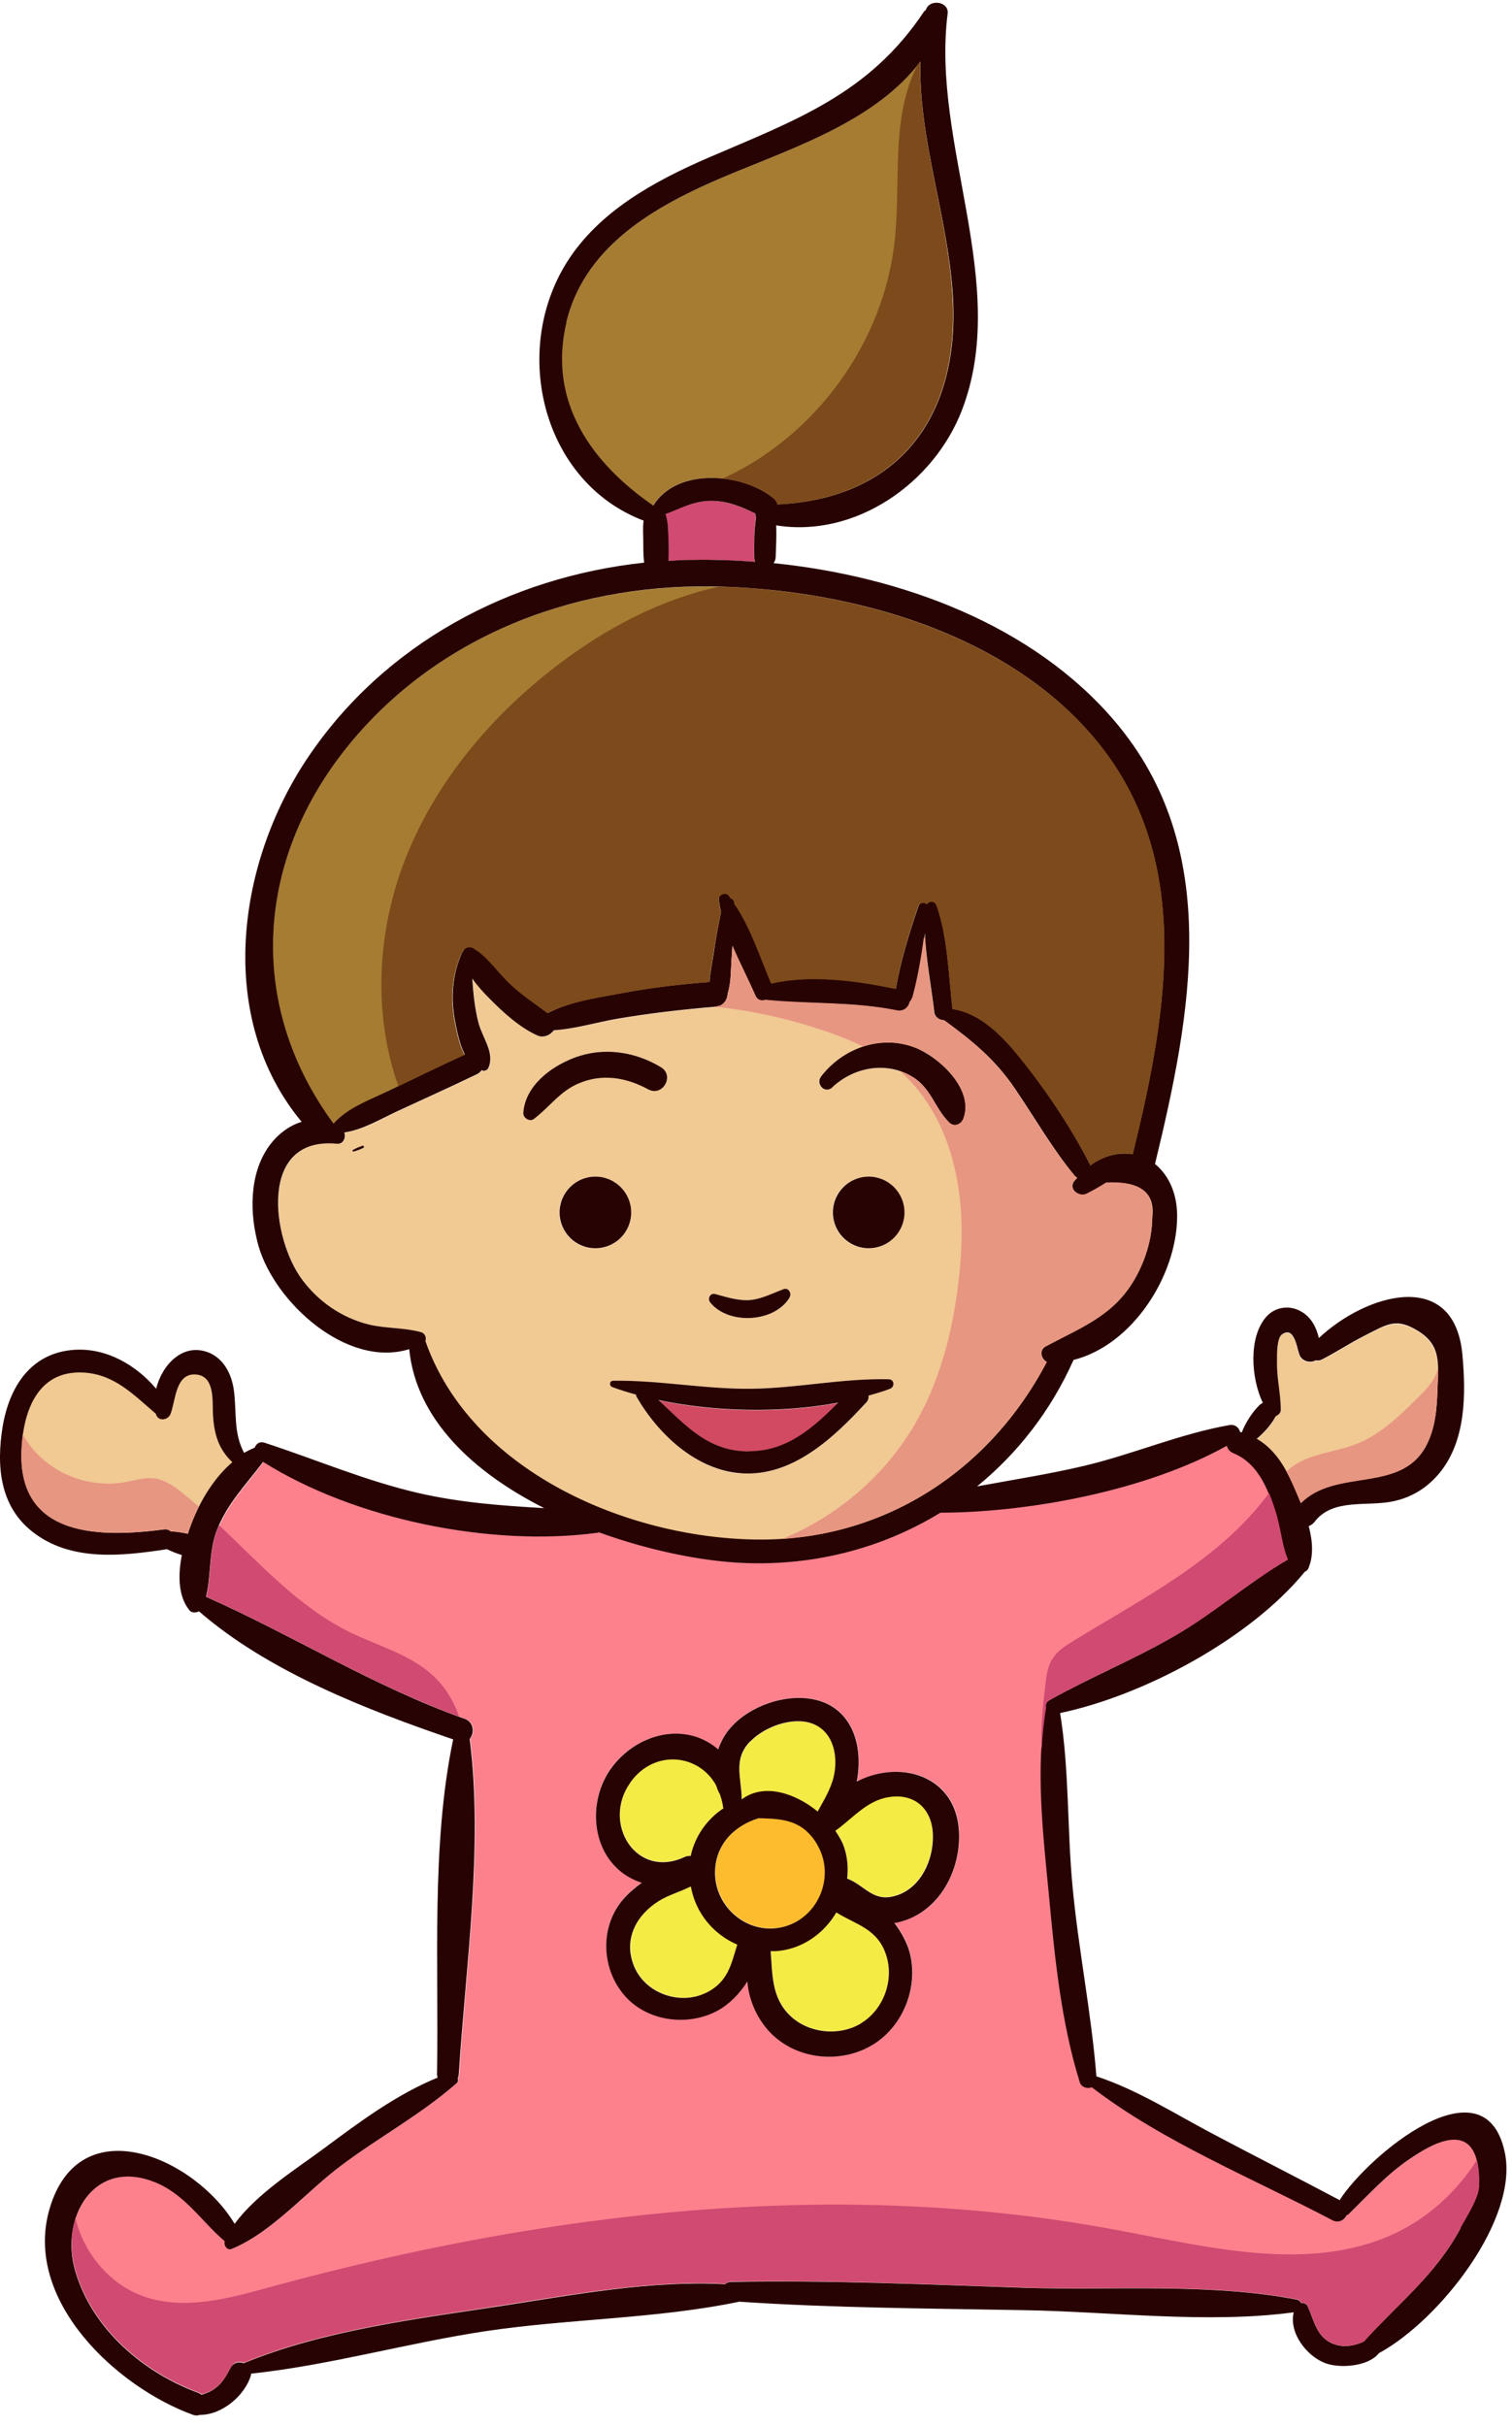 <?xml version="1.0" encoding="UTF-8"?> <svg xmlns="http://www.w3.org/2000/svg" width="111" height="178" viewBox="0 0 111 178" fill="none"> <path d="M54.449 132.027C54.449 132.027 54.473 132.015 54.497 132.015C56.105 130.827 58.385 131.571 60.041 132.927C60.497 132.087 61.025 131.283 61.229 130.311C61.553 128.835 61.193 127.035 59.633 126.471C58.193 125.943 56.129 126.723 55.085 127.791C53.813 129.099 54.437 130.431 54.461 131.979C54.461 132.003 54.449 132.015 54.449 132.039V132.027Z" fill="#F4EB45"></path> <path d="M17.057 107.282C16.037 108.17 15.197 109.37 14.597 110.546C14.489 110.75 14.393 110.954 14.309 111.158C14.141 111.566 13.949 112.034 13.781 112.526C13.373 112.442 12.941 112.37 12.533 112.358C12.413 112.25 12.257 112.19 12.053 112.202C7.457 112.814 1.409 112.85 1.565 106.562C1.577 106.13 1.613 105.686 1.673 105.242C1.997 102.818 3.173 100.526 6.113 100.682C8.405 100.814 9.821 102.338 11.441 103.706C11.597 104.306 12.329 104.222 12.521 103.718C12.917 102.746 12.881 100.682 14.417 100.826C15.737 100.958 15.593 102.65 15.629 103.646C15.677 105.146 16.025 106.298 17.069 107.27L17.057 107.282Z" fill="#F1C993"></path> <path d="M81.221 86.798C80.765 87.11 80.285 87.374 79.781 87.614C79.253 87.89 78.413 87.254 78.857 86.678C78.929 86.594 79.013 86.51 79.085 86.426C79.013 86.39 78.953 86.342 78.881 86.258C77.237 84.278 75.941 82.01 74.489 79.874C73.025 77.702 71.381 76.394 69.329 74.882C68.993 74.87 68.633 74.654 68.573 74.234C68.381 72.494 68.009 70.67 67.925 68.858C67.913 68.726 67.889 68.606 67.889 68.462C67.877 68.594 67.853 68.714 67.841 68.858C67.637 70.346 67.385 71.81 66.989 73.25C66.977 73.25 66.977 73.238 66.977 73.238C66.941 73.358 66.869 73.466 66.809 73.526C66.725 73.922 66.365 74.258 65.873 74.162C62.657 73.514 59.501 73.706 56.273 73.394C56.237 73.394 56.237 73.382 56.225 73.382C55.937 73.49 55.625 73.418 55.469 73.058C54.977 71.894 54.329 70.67 53.801 69.422C53.789 69.746 53.765 70.07 53.729 70.382C53.657 71.222 53.693 72.146 53.441 72.926C53.429 73.262 53.273 73.61 52.949 73.778C52.865 73.826 52.793 73.85 52.709 73.85C52.661 73.862 52.625 73.886 52.577 73.886C52.541 73.886 52.505 73.886 52.469 73.898C50.045 74.09 47.633 74.354 45.257 74.786C43.757 75.038 42.221 75.506 40.685 75.602C40.433 75.962 39.917 76.202 39.473 75.998C38.177 75.398 36.977 74.33 35.993 73.322C35.561 72.878 35.093 72.386 34.709 71.822C34.757 72.914 34.877 74.006 35.153 75.062C35.441 76.178 36.377 77.27 35.873 78.374C35.825 78.494 35.657 78.602 35.537 78.578C35.489 78.566 35.429 78.542 35.381 78.53C35.309 78.65 35.225 78.758 35.069 78.818C33.137 79.742 31.193 80.63 29.249 81.518C27.989 82.118 26.705 82.898 25.301 83.102C25.433 83.474 25.229 83.978 24.749 83.918C18.977 83.39 19.949 90.83 22.169 93.854C23.369 95.498 25.085 96.686 27.089 97.19C28.373 97.502 29.669 97.394 30.929 97.754C31.217 97.838 31.337 98.186 31.241 98.438C34.577 107.954 45.965 112.85 55.517 112.994C56.189 113.006 56.837 112.994 57.461 112.946C65.897 112.382 72.941 107.426 76.865 99.962C76.421 99.758 76.289 99.086 76.781 98.834C79.349 97.454 81.713 96.614 83.285 93.95C84.065 92.582 84.581 90.962 84.605 89.378C84.845 87.554 83.717 86.702 81.245 86.834L81.221 86.798ZM26.681 84.218C26.429 84.338 26.201 84.446 25.949 84.494C25.877 84.506 25.841 84.422 25.901 84.386C26.141 84.254 26.357 84.158 26.621 84.062C26.705 84.026 26.777 84.182 26.693 84.218H26.681ZM52.505 94.946C53.381 95.174 54.233 95.474 55.133 95.378C55.973 95.294 56.753 94.886 57.545 94.598C57.869 94.478 58.145 94.91 57.989 95.174C56.909 97.058 53.477 97.238 52.145 95.57C51.917 95.294 52.109 94.85 52.505 94.958V94.946ZM38.429 81.662C38.549 79.682 40.409 78.278 42.137 77.618C44.273 76.802 46.613 77.126 48.521 78.302C49.565 78.938 48.641 80.51 47.561 79.922C45.953 79.034 44.213 78.758 42.485 79.478C41.117 80.054 40.337 81.242 39.185 82.106C38.873 82.334 38.381 82.022 38.417 81.662H38.429ZM41.057 88.958C41.057 87.506 42.233 86.33 43.709 86.33C45.185 86.33 46.337 87.506 46.337 88.958C46.337 90.41 45.161 91.61 43.709 91.61C42.257 91.61 41.057 90.434 41.057 88.958ZM54.413 108.122C51.101 107.882 48.293 105.218 46.709 102.482C46.673 102.434 46.697 102.374 46.697 102.326C46.097 102.158 45.485 101.99 44.957 101.774C44.705 101.69 44.729 101.318 45.005 101.318C48.389 101.27 51.737 101.93 55.133 101.894C58.517 101.858 61.877 101.126 65.249 101.198C65.681 101.21 65.705 101.762 65.357 101.894C64.865 102.086 64.313 102.23 63.773 102.386C63.785 102.578 63.737 102.758 63.581 102.938C61.241 105.482 58.181 108.374 54.425 108.11L54.413 108.122ZM63.773 91.61C62.309 91.61 61.121 90.434 61.121 88.958C61.121 87.482 62.297 86.33 63.773 86.33C65.249 86.33 66.401 87.506 66.401 88.958C66.401 90.41 65.225 91.61 63.773 91.61ZM70.721 82.094C70.553 82.526 70.037 82.73 69.677 82.37C68.585 81.29 68.357 79.802 66.893 78.974C66.617 78.818 66.341 78.698 66.077 78.614C64.349 78.014 62.441 78.53 61.085 79.79C60.521 80.306 59.837 79.55 60.281 78.974C61.061 77.954 62.165 77.198 63.353 76.802C64.553 76.406 65.849 76.394 67.097 76.85C68.921 77.522 71.537 79.946 70.721 82.094Z" fill="#F1C993"></path> <path d="M48.341 102.734C50.321 104.57 51.977 106.514 54.989 106.502C57.773 106.502 59.717 104.786 61.529 102.938C57.353 103.718 52.457 103.622 48.341 102.746V102.734Z" fill="#D14A61"></path> <path d="M83.141 84.686C82.145 84.518 81.041 84.758 80.033 85.526C80.021 85.478 80.021 85.442 79.997 85.394C78.581 82.658 76.733 79.91 74.789 77.522C73.565 75.986 71.933 74.33 69.917 74.042C69.629 71.57 69.581 68.786 68.753 66.458C68.621 66.086 68.201 66.098 68.021 66.35C67.865 66.182 67.505 66.23 67.409 66.482C66.725 68.462 66.113 70.478 65.753 72.566C62.813 71.954 59.549 71.51 56.609 72.17C55.805 70.286 55.085 68.018 53.897 66.314V66.266C53.897 66.074 53.765 65.954 53.609 65.906C53.573 65.834 53.537 65.774 53.489 65.714C53.261 65.438 52.721 65.642 52.757 66.026C52.793 66.314 52.865 66.626 52.925 66.926C52.721 67.946 52.517 68.978 52.361 69.998C52.277 70.646 52.109 71.366 52.073 72.062C49.937 72.218 47.801 72.47 45.701 72.866C43.889 73.202 41.861 73.478 40.181 74.33C39.221 73.61 38.249 72.986 37.385 72.146C36.509 71.33 35.741 70.118 34.685 69.554C34.433 69.422 34.049 69.554 33.965 69.842C33.953 69.878 33.917 69.878 33.893 69.914C33.161 71.534 33.041 73.262 33.377 74.99C33.509 75.674 33.701 76.634 34.097 77.402C32.477 78.134 30.857 78.926 29.249 79.694C28.961 79.826 28.685 79.97 28.397 80.102C27.017 80.786 25.493 81.314 24.473 82.478H24.461C17.993 73.682 18.773 62.918 25.709 54.53C32.393 46.466 42.461 42.782 52.745 43.046H53.105C62.633 43.382 73.589 46.43 80.081 53.846C87.797 62.69 85.721 74.258 83.153 84.698L83.141 84.686Z" fill="#A57C32"></path> <path d="M57.065 37.011C57.029 36.879 56.981 36.735 56.837 36.615C55.913 35.811 54.497 35.271 53.057 35.115C52.541 35.067 52.049 35.043 51.557 35.103C50.069 35.235 48.689 35.859 47.933 37.107C43.421 33.999 40.157 29.511 41.561 23.667C43.001 17.727 48.701 14.799 53.897 12.663C58.493 10.767 64.133 8.823 67.337 4.791C67.349 4.779 67.373 4.755 67.385 4.743C67.457 4.659 67.505 4.587 67.553 4.515C67.433 10.251 69.521 15.687 69.905 21.531C70.541 30.651 65.873 36.591 57.041 37.023L57.065 37.011Z" fill="#A57C32"></path> <path d="M105.569 100.382C105.581 100.838 105.557 101.354 105.533 101.906C105.485 103.37 105.377 104.858 104.645 106.178C102.737 109.574 98.069 107.714 95.501 110.294C95.297 109.814 95.105 109.358 94.925 108.95C94.769 108.614 94.613 108.278 94.445 107.978C93.893 106.982 93.221 106.13 92.261 105.59C92.813 105.134 93.305 104.594 93.641 103.982C93.641 103.97 93.641 103.934 93.653 103.91C93.845 103.838 94.013 103.67 94.013 103.466C94.013 102.266 93.701 101.09 93.737 99.902C93.749 99.506 93.701 98.234 94.073 97.958C94.997 97.286 95.189 98.894 95.357 99.398C95.549 99.926 96.173 100.082 96.569 99.842C96.701 99.878 96.881 99.878 97.025 99.794C98.045 99.266 99.029 98.63 100.049 98.102C101.825 97.202 102.461 96.686 104.117 97.706C105.281 98.438 105.521 99.314 105.557 100.406L105.569 100.382Z" fill="#F1C993"></path> <path d="M55.445 37.683C54.161 37.047 52.889 36.579 51.413 36.819C50.501 36.975 49.697 37.395 48.845 37.719C49.049 38.319 49.037 38.943 49.061 39.591C49.085 40.107 49.085 40.635 49.061 41.151C49.673 41.115 50.273 41.091 50.885 41.079C52.373 41.055 53.885 41.115 55.421 41.223C55.385 41.127 55.361 41.031 55.361 40.911C55.361 39.987 55.337 38.943 55.493 37.983C55.457 37.887 55.433 37.779 55.445 37.683Z" fill="#D04A71"></path> <path d="M65.249 131.835C63.629 132.087 62.585 133.419 61.325 134.307C61.613 134.715 61.853 135.147 61.985 135.567C62.225 136.311 62.273 137.067 62.189 137.811C63.521 138.327 64.133 139.635 65.861 139.035C67.601 138.435 68.465 136.491 68.477 134.763C68.489 132.771 67.205 131.523 65.237 131.835H65.249Z" fill="#F4EB45"></path> <path d="M61.409 140.307C60.533 141.795 59.045 142.911 57.221 143.127C57.005 143.151 56.801 143.151 56.585 143.151C56.729 144.879 56.645 146.547 58.013 147.879C59.369 149.187 61.637 149.415 63.233 148.443C64.877 147.447 65.669 145.275 65.069 143.451C64.421 141.495 62.861 141.231 61.409 140.319V140.307Z" fill="#F4EB45"></path> <path d="M108.437 158.523C107.741 155.583 104.717 157.587 103.517 158.391C101.825 159.531 100.481 161.019 99.029 162.435C98.993 162.471 98.945 162.471 98.897 162.483C98.729 162.855 98.297 163.119 97.841 162.879C92.081 159.843 85.361 157.107 80.177 153.123C79.853 153.243 79.409 153.123 79.289 152.727C77.921 148.383 77.465 143.607 77.033 139.083C76.709 135.603 76.277 131.943 76.469 128.391C76.517 127.371 76.625 126.339 76.793 125.331H76.805C76.757 125.103 76.793 124.875 77.045 124.731C80.057 123.039 83.249 121.743 86.237 120.015C89.153 118.347 91.685 116.091 94.553 114.411C94.145 113.451 94.061 112.359 93.773 111.339C93.605 110.739 93.401 110.127 93.161 109.551C92.645 108.303 91.901 107.163 90.593 106.611C90.317 106.491 90.161 106.287 90.101 106.059C84.209 109.335 75.665 110.943 69.077 110.967C64.721 113.631 59.525 114.963 54.101 114.639C51.233 114.447 47.573 113.703 44.009 112.419C43.961 112.419 43.925 112.455 43.877 112.455C36.077 113.499 26.081 111.483 19.349 107.247C18.221 108.807 16.901 110.115 16.121 111.915C16.049 112.035 16.001 112.167 15.953 112.287C15.353 113.847 15.545 115.599 15.173 117.159C21.473 119.955 27.185 123.567 33.737 125.955C33.869 126.003 34.013 126.063 34.145 126.111C34.841 126.351 34.877 127.167 34.517 127.575C35.525 135.483 34.205 144.327 33.713 152.223C33.701 152.331 33.665 152.415 33.641 152.475C33.653 152.607 33.641 152.751 33.533 152.847C30.953 155.103 27.893 156.771 25.145 158.811C22.529 160.755 20.057 163.743 17.045 164.991C16.685 165.147 16.445 164.739 16.517 164.427C14.777 162.939 13.601 160.971 11.381 160.083C8.393 158.907 6.305 160.455 5.561 162.759C5.201 163.959 5.189 165.303 5.561 166.599C6.809 170.883 10.577 174.075 14.645 175.563C14.717 175.575 14.765 175.635 14.837 175.671C15.173 175.563 15.521 175.431 15.809 175.215C16.373 174.807 16.649 174.279 16.973 173.679C17.177 173.283 17.585 173.223 17.933 173.355C23.777 170.943 30.629 170.115 36.845 169.155C42.089 168.351 47.885 167.271 53.261 167.571C53.381 167.463 53.513 167.403 53.705 167.403C60.881 167.271 68.081 167.607 75.257 167.847C81.761 168.051 88.889 167.475 95.273 168.723C95.405 168.759 95.501 168.855 95.549 168.975C95.753 168.963 95.957 169.011 96.029 169.203C96.521 170.331 96.701 171.591 98.045 172.023C98.681 172.215 99.365 172.131 99.953 171.891C100.025 171.855 100.085 171.819 100.157 171.807C102.653 169.023 105.413 166.923 107.249 163.467C107.681 162.663 108.581 161.319 108.617 160.395C108.653 159.627 108.581 159.015 108.461 158.535L108.437 158.523ZM44.681 129.999C46.061 127.851 48.809 126.603 51.293 127.503C51.845 127.695 52.301 127.995 52.709 128.355C52.877 127.875 53.105 127.431 53.381 127.071C54.641 125.367 57.173 124.371 59.261 124.599C62.489 124.959 63.449 127.935 62.921 130.719C66.281 128.955 70.817 130.395 70.397 135.315C70.193 137.943 68.573 140.487 65.873 141.051C65.825 141.063 65.741 141.063 65.669 141.063C66.221 141.783 66.629 142.563 66.797 143.247C67.445 145.743 66.341 148.599 64.145 149.979C61.841 151.419 58.625 151.155 56.669 149.223C55.673 148.251 54.977 146.799 54.881 145.359C54.317 146.283 53.513 147.063 52.673 147.507C50.573 148.647 47.705 148.311 46.025 146.571C44.261 144.723 43.997 141.759 45.497 139.671C45.869 139.143 46.457 138.591 47.117 138.135C46.421 137.907 45.773 137.523 45.233 137.007C43.385 135.183 43.337 132.087 44.681 129.987V129.999Z" fill="#FC818D"></path> <path d="M60.149 135.579C59.993 135.255 59.813 135.003 59.633 134.763C59.633 134.763 59.609 134.739 59.597 134.727C58.565 133.467 57.209 133.431 55.721 133.395C53.897 133.947 52.457 135.387 52.517 137.499C52.577 139.935 54.845 141.879 57.281 141.423C59.921 140.931 61.337 137.943 60.149 135.579Z" fill="#FCBC2D"></path> <path d="M50.297 136.226C50.441 136.154 50.585 136.154 50.717 136.166C51.041 134.69 51.929 133.454 53.129 132.662C53.129 132.626 53.093 132.614 53.093 132.578C53.057 132.242 52.961 131.942 52.865 131.642C52.745 131.438 52.649 131.222 52.589 130.994C51.341 128.678 48.053 128.294 46.289 130.766C44.153 133.754 46.721 137.918 50.297 136.214V136.226Z" fill="#F4EB45"></path> <path d="M50.741 138.399C49.997 138.795 49.133 139.011 48.413 139.455C46.769 140.475 45.797 142.215 46.529 144.147C47.309 146.235 49.925 147.159 51.893 146.187C53.513 145.383 53.717 144.075 54.161 142.659C52.409 141.903 51.101 140.343 50.753 138.387L50.741 138.399Z" fill="#F4EB45"></path> <path d="M98.369 161.439C95.249 159.783 92.093 158.187 88.973 156.531C86.201 155.067 83.477 153.327 80.489 152.343C80.117 147.639 79.157 142.983 78.725 138.279C78.341 134.103 78.497 129.831 77.825 125.691C84.017 124.383 91.721 120.243 95.729 115.395C95.741 115.383 95.741 115.359 95.753 115.347C95.873 115.287 95.981 115.215 96.041 115.095C96.449 114.171 96.365 113.067 96.077 111.975C96.221 111.915 96.365 111.831 96.485 111.687C97.829 109.887 100.361 110.571 102.293 110.151C103.673 109.851 104.789 109.155 105.689 108.063C107.633 105.687 107.621 102.255 107.357 99.375C106.757 92.991 100.265 94.935 96.821 98.175C96.641 97.395 96.269 96.663 95.549 96.243C94.661 95.715 93.557 95.883 92.897 96.687C91.673 98.175 91.829 101.079 92.705 102.927C92.633 102.963 92.573 102.999 92.501 103.059C91.913 103.623 91.469 104.343 91.157 105.099C91.121 105.099 91.085 105.075 91.037 105.063C90.965 104.751 90.665 104.487 90.269 104.559C86.681 105.183 83.225 106.683 79.661 107.535C77.045 108.159 74.381 108.567 71.729 109.059C74.705 106.635 77.153 103.503 78.809 99.783C83.165 98.679 86.369 93.591 86.417 89.319C86.441 87.555 85.781 86.211 84.797 85.407C84.797 85.407 84.797 85.395 84.797 85.383C87.449 74.439 89.813 62.283 81.833 52.911C75.797 45.819 66.125 42.267 56.789 41.319C56.873 41.199 56.933 41.067 56.945 40.887C56.969 40.143 57.017 39.339 56.981 38.547C62.789 39.483 68.561 35.463 70.625 30.075C74.177 20.811 68.357 10.539 69.569 0.999C69.677 0.099 68.225 -0.105 67.973 0.723C67.913 0.771 67.853 0.819 67.805 0.891C63.785 6.903 58.421 8.811 51.977 11.583C48.041 13.287 43.961 15.507 41.609 19.251C37.493 25.815 39.845 35.391 47.249 38.199C47.177 38.703 47.225 39.231 47.225 39.723C47.225 40.239 47.225 40.767 47.285 41.283C37.433 42.339 28.229 47.211 22.589 55.599C17.333 63.423 15.857 74.751 22.145 82.311C21.221 82.587 20.369 83.235 19.745 84.099C18.269 86.163 18.317 89.115 18.989 91.455C20.177 95.547 25.457 100.407 30.041 98.991C30.557 104.187 34.817 108.063 39.953 110.655C36.869 110.475 33.821 110.259 30.737 109.551C26.825 108.651 23.213 107.091 19.421 105.855C19.061 105.735 18.797 105.939 18.701 106.215C18.437 106.323 18.173 106.455 17.921 106.599C17.117 105.099 17.393 103.647 17.165 101.979C17.009 100.851 16.445 99.699 15.329 99.243C13.445 98.487 11.897 100.119 11.465 101.895C9.977 100.131 7.781 98.883 5.453 99.039C2.261 99.255 0.689 101.751 0.197 104.655C-0.271 107.511 -0.043 110.499 2.393 112.395C5.213 114.603 8.957 114.171 12.257 113.667C12.605 113.835 12.965 113.979 13.349 114.099C13.061 115.575 13.073 117.111 13.901 118.143C14.057 118.347 14.381 118.347 14.609 118.227C19.721 122.667 26.921 125.451 33.269 127.623C31.637 135.387 32.225 144.303 32.081 152.175C32.081 152.271 32.105 152.355 32.129 152.439C29.117 153.663 26.381 155.703 23.813 157.611C21.677 159.195 18.869 160.935 17.225 163.167C14.297 158.295 5.801 154.563 3.629 162.099C1.697 168.795 8.585 175.167 14.177 177.183C14.369 177.255 14.537 177.231 14.681 177.183C16.301 177.195 17.993 175.755 18.425 174.267C18.425 174.231 18.425 174.195 18.425 174.159C24.197 173.547 29.909 171.903 35.669 171.039C41.765 170.127 48.245 170.139 54.269 168.879C61.229 169.347 68.261 169.371 75.233 169.503C81.641 169.611 88.625 170.511 94.973 169.659C94.613 171.171 95.921 172.875 97.301 173.391C98.309 173.775 100.433 173.667 101.225 172.659C105.665 170.259 111.533 162.819 110.465 157.899C108.977 150.987 100.433 158.187 98.369 161.391V161.439ZM93.641 103.959C93.641 103.959 93.641 103.923 93.665 103.899C93.857 103.827 94.025 103.659 94.025 103.443C94.025 102.243 93.713 101.079 93.749 99.879C93.749 99.495 93.713 98.211 94.097 97.923C95.009 97.251 95.201 98.859 95.381 99.363C95.561 99.891 96.185 100.035 96.593 99.807C96.737 99.843 96.893 99.831 97.049 99.747C98.081 99.219 99.041 98.583 100.073 98.055C101.849 97.155 102.473 96.639 104.129 97.671C105.797 98.715 105.593 100.023 105.533 101.895C105.485 103.359 105.377 104.847 104.645 106.167C102.737 109.563 98.081 107.691 95.501 110.283C95.309 109.803 95.105 109.347 94.925 108.939C94.313 107.547 93.521 106.287 92.261 105.567C92.801 105.111 93.293 104.571 93.629 103.959H93.641ZM41.573 23.655C43.001 17.715 48.725 14.787 53.897 12.663C58.613 10.719 64.385 8.739 67.565 4.515C67.445 10.251 69.533 15.675 69.941 21.519C70.565 30.639 65.909 36.591 57.077 37.011C57.041 36.879 56.981 36.735 56.849 36.615C54.629 34.707 49.709 34.239 47.957 37.095C43.445 33.987 40.193 29.499 41.585 23.655H41.573ZM55.433 41.223C53.897 41.103 52.385 41.055 50.897 41.079C50.285 41.079 49.673 41.115 49.073 41.151C49.097 40.635 49.097 40.107 49.073 39.591C49.049 38.943 49.061 38.319 48.857 37.719C49.709 37.407 50.513 36.975 51.425 36.819C52.901 36.567 54.173 37.047 55.457 37.683C55.457 37.791 55.469 37.887 55.505 37.983C55.349 38.943 55.361 39.975 55.373 40.911C55.373 41.031 55.397 41.127 55.433 41.223ZM25.721 54.519C32.477 46.371 42.713 42.687 53.105 43.047C62.645 43.371 73.589 46.419 80.069 53.847C87.785 62.691 85.709 74.247 83.153 84.687C82.145 84.519 81.041 84.771 80.033 85.515C80.021 85.479 80.021 85.431 79.997 85.395C78.593 82.659 76.745 79.899 74.801 77.511C73.565 75.987 71.945 74.319 69.929 74.031C69.641 71.559 69.581 68.775 68.765 66.435C68.633 66.063 68.225 66.075 68.045 66.339C67.889 66.171 67.529 66.207 67.433 66.471C66.749 68.451 66.125 70.479 65.765 72.543C62.837 71.931 59.573 71.487 56.633 72.147C55.841 70.263 55.109 67.995 53.909 66.291C53.909 66.279 53.909 66.255 53.909 66.243C53.909 66.051 53.777 65.943 53.633 65.883C53.585 65.823 53.549 65.751 53.501 65.691C53.273 65.427 52.733 65.631 52.769 65.991C52.805 66.303 52.865 66.603 52.937 66.915C52.733 67.935 52.529 68.955 52.385 69.987C52.289 70.635 52.133 71.355 52.085 72.051C49.949 72.207 47.825 72.459 45.713 72.855C43.901 73.191 41.873 73.467 40.205 74.331C39.257 73.611 38.261 72.963 37.397 72.135C36.533 71.307 35.765 70.107 34.709 69.543C34.445 69.399 34.061 69.543 33.989 69.831C33.965 69.855 33.929 69.867 33.917 69.903C33.197 71.511 33.077 73.239 33.413 74.967C33.545 75.663 33.737 76.611 34.121 77.367C32.213 78.255 30.329 79.167 28.433 80.079C27.029 80.751 25.529 81.279 24.485 82.443C18.005 73.647 18.785 62.895 25.733 54.507L25.721 54.519ZM31.229 98.415C31.325 98.163 31.205 97.815 30.905 97.743C29.645 97.395 28.337 97.491 27.065 97.179C25.085 96.687 23.357 95.487 22.157 93.855C19.937 90.831 18.953 83.379 24.725 83.919C25.205 83.967 25.409 83.475 25.277 83.091C26.669 82.887 27.953 82.095 29.225 81.507C31.169 80.607 33.113 79.731 35.033 78.807C35.189 78.735 35.285 78.627 35.357 78.519C35.405 78.519 35.441 78.555 35.501 78.567C35.633 78.579 35.801 78.483 35.849 78.363C36.353 77.259 35.417 76.155 35.129 75.051C34.853 73.983 34.745 72.891 34.673 71.799C35.057 72.351 35.525 72.855 35.969 73.299C36.965 74.307 38.153 75.387 39.449 75.975C39.893 76.179 40.409 75.951 40.661 75.591C42.197 75.495 43.733 75.027 45.233 74.763C47.657 74.343 50.093 74.067 52.541 73.863C52.601 73.863 52.637 73.839 52.685 73.827C52.769 73.827 52.841 73.803 52.913 73.767C53.237 73.599 53.405 73.251 53.417 72.915C53.681 72.123 53.645 71.199 53.705 70.371C53.729 70.047 53.741 69.723 53.765 69.399C54.305 70.659 54.953 71.895 55.457 73.047C55.613 73.407 55.913 73.467 56.201 73.371C56.225 73.371 56.237 73.395 56.249 73.395C59.489 73.695 62.633 73.503 65.861 74.151C66.353 74.247 66.701 73.911 66.797 73.527C66.869 73.455 66.929 73.347 66.965 73.227C66.965 73.227 66.977 73.239 66.989 73.251C67.433 71.691 67.697 70.083 67.901 68.463C67.973 70.383 68.369 72.363 68.585 74.223C68.633 74.655 68.993 74.871 69.329 74.871C71.381 76.383 73.025 77.691 74.501 79.863C75.953 81.987 77.237 84.255 78.881 86.247C78.941 86.331 79.013 86.379 79.085 86.415C79.013 86.499 78.929 86.583 78.857 86.667C78.413 87.255 79.241 87.879 79.793 87.603C80.285 87.375 80.765 87.099 81.221 86.787C83.705 86.655 84.821 87.507 84.593 89.331C84.581 90.915 84.065 92.547 83.273 93.903C81.713 96.579 79.325 97.407 76.769 98.787C76.277 99.051 76.421 99.711 76.853 99.927C72.641 107.955 64.805 113.091 55.505 112.959C45.953 112.827 34.565 107.907 31.229 98.391V98.415ZM14.309 111.171C14.129 111.567 13.949 112.047 13.793 112.539C13.373 112.443 12.953 112.383 12.533 112.359C12.413 112.251 12.257 112.191 12.065 112.215C7.457 112.815 1.421 112.863 1.577 106.575C1.649 103.731 2.657 100.515 6.125 100.707C8.405 100.827 9.821 102.351 11.441 103.731C11.441 103.731 11.441 103.731 11.441 103.743C11.597 104.319 12.329 104.223 12.521 103.743C12.905 102.759 12.869 100.707 14.417 100.851C15.737 100.983 15.593 102.675 15.629 103.659C15.689 105.171 16.025 106.311 17.057 107.283C15.845 108.315 14.909 109.791 14.309 111.171ZM107.237 163.467C105.401 166.923 102.641 169.011 100.133 171.795C100.061 171.831 100.001 171.855 99.929 171.891C99.329 172.131 98.645 172.227 98.021 172.023C96.677 171.591 96.497 170.331 96.005 169.215C95.921 169.023 95.717 168.963 95.525 168.987C95.465 168.867 95.381 168.771 95.237 168.735C88.853 167.487 81.725 168.063 75.221 167.859C68.057 167.619 60.845 167.283 53.681 167.427C53.489 167.427 53.345 167.499 53.225 167.595C47.837 167.295 42.053 168.387 36.809 169.191C30.593 170.139 23.741 170.979 17.897 173.391C17.561 173.259 17.153 173.331 16.937 173.715C16.625 174.303 16.337 174.843 15.785 175.239C15.485 175.467 15.149 175.599 14.801 175.707C14.741 175.671 14.681 175.623 14.609 175.587C10.553 174.111 6.773 170.907 5.525 166.635C4.385 162.759 6.857 158.319 11.357 160.107C13.565 160.983 14.765 162.963 16.493 164.439C16.421 164.751 16.661 165.147 17.021 165.003C20.033 163.755 22.505 160.767 25.133 158.823C27.869 156.783 30.941 155.115 33.509 152.859C33.629 152.763 33.641 152.619 33.605 152.487C33.641 152.403 33.665 152.331 33.677 152.223C34.181 144.327 35.489 135.483 34.481 127.587C34.841 127.167 34.805 126.351 34.109 126.111C27.377 123.723 21.569 120.015 15.125 117.159C15.509 115.611 15.317 113.847 15.917 112.287C16.685 110.295 18.089 108.903 19.313 107.259C26.045 111.495 36.041 113.511 43.841 112.467C43.889 112.467 43.925 112.443 43.973 112.431C47.549 113.727 51.197 114.471 54.065 114.651C59.501 114.987 64.685 113.655 69.041 110.991C75.641 110.967 84.173 109.359 90.065 106.083C90.125 106.311 90.281 106.527 90.569 106.635C92.489 107.439 93.197 109.527 93.737 111.363C94.037 112.383 94.109 113.475 94.517 114.435C91.649 116.115 89.117 118.359 86.213 120.039C83.225 121.767 80.021 123.075 77.021 124.755C76.769 124.899 76.733 125.127 76.781 125.331C76.781 125.331 76.781 125.331 76.769 125.355C76.001 129.831 76.577 134.607 77.009 139.107C77.429 143.631 77.909 148.419 79.265 152.763C79.385 153.159 79.829 153.279 80.153 153.147C85.325 157.131 92.057 159.867 97.817 162.903C98.273 163.143 98.705 162.879 98.873 162.519C98.921 162.495 98.969 162.507 99.005 162.459C100.457 161.043 101.801 159.543 103.493 158.403C104.885 157.467 108.749 154.923 108.569 160.407C108.533 161.331 107.633 162.675 107.201 163.479L107.237 163.467Z" fill="#280303"></path> <path d="M63.569 102.938C63.725 102.77 63.785 102.579 63.761 102.399C64.301 102.243 64.853 102.087 65.345 101.895C65.705 101.751 65.669 101.211 65.249 101.199C61.877 101.115 58.517 101.859 55.133 101.895C51.737 101.931 48.389 101.259 45.017 101.307C44.729 101.307 44.705 101.691 44.957 101.775C45.497 101.979 46.097 102.159 46.697 102.327C46.697 102.375 46.697 102.422 46.721 102.47C48.305 105.218 51.101 107.871 54.425 108.099C58.181 108.363 61.229 105.471 63.569 102.927V102.938ZM54.989 106.491C51.977 106.503 50.321 104.559 48.341 102.723C52.457 103.599 57.365 103.695 61.529 102.915C59.705 104.763 57.773 106.479 54.989 106.479V106.491Z" fill="#280303"></path> <path d="M57.977 95.162C58.133 94.886 57.869 94.454 57.533 94.587C56.753 94.874 55.973 95.282 55.145 95.379C54.245 95.475 53.369 95.174 52.505 94.947C52.121 94.85 51.917 95.294 52.145 95.57C53.489 97.239 56.909 97.046 57.989 95.162H57.977Z" fill="#280303"></path> <path d="M47.573 79.922C48.641 80.51 49.553 78.927 48.521 78.302C46.601 77.138 44.261 76.802 42.137 77.618C40.409 78.278 38.549 79.683 38.417 81.662C38.393 82.022 38.885 82.335 39.185 82.106C40.337 81.243 41.105 80.067 42.485 79.49C44.213 78.758 45.953 79.046 47.573 79.922Z" fill="#280303"></path> <path d="M61.097 79.779C62.669 78.315 64.985 77.859 66.905 78.963C68.369 79.803 68.597 81.291 69.689 82.371C70.049 82.719 70.565 82.527 70.721 82.095C71.549 79.935 68.921 77.523 67.109 76.839C64.613 75.915 61.877 76.923 60.293 78.963C59.849 79.527 60.545 80.295 61.109 79.779H61.097Z" fill="#280303"></path> <path d="M62.897 130.718C63.437 127.946 62.465 124.958 59.249 124.61C57.173 124.382 54.641 125.378 53.381 127.082C53.105 127.454 52.889 127.886 52.721 128.354C52.313 127.994 51.833 127.706 51.305 127.502C48.833 126.59 46.085 127.85 44.693 129.998C43.337 132.098 43.385 135.194 45.233 137.018C45.761 137.546 46.421 137.918 47.117 138.146C46.457 138.614 45.869 139.154 45.485 139.694C43.985 141.77 44.249 144.746 46.013 146.594C47.693 148.346 50.561 148.67 52.673 147.53C53.501 147.086 54.305 146.294 54.869 145.382C54.965 146.81 55.661 148.274 56.657 149.246C58.625 151.166 61.829 151.43 64.133 149.99C66.329 148.622 67.433 145.766 66.785 143.27C66.605 142.574 66.197 141.794 65.657 141.086C65.729 141.086 65.801 141.086 65.861 141.062C68.549 140.486 70.181 137.942 70.385 135.326C70.781 130.406 66.257 128.966 62.897 130.718ZM55.073 127.778C56.117 126.698 58.169 125.93 59.621 126.458C61.181 127.034 61.541 128.822 61.217 130.298C61.001 131.27 60.485 132.074 60.029 132.914C58.373 131.558 56.093 130.814 54.485 132.002C54.473 132.002 54.461 132.014 54.437 132.014C54.437 131.99 54.461 131.978 54.449 131.954C54.425 130.406 53.801 129.074 55.073 127.766V127.778ZM46.277 130.778C48.041 128.306 51.329 128.702 52.577 131.006C52.649 131.234 52.733 131.45 52.853 131.654C52.949 131.954 53.045 132.242 53.081 132.59C53.081 132.626 53.117 132.65 53.117 132.674C51.917 133.466 51.029 134.69 50.705 136.178C50.561 136.166 50.417 136.178 50.285 136.238C46.709 137.942 44.141 133.766 46.277 130.79V130.778ZM51.869 146.198C49.901 147.182 47.285 146.246 46.505 144.158C45.773 142.226 46.745 140.486 48.389 139.466C49.109 139.022 49.973 138.794 50.717 138.41C51.065 140.366 52.373 141.926 54.125 142.682C53.681 144.086 53.477 145.394 51.857 146.21L51.869 146.198ZM52.493 137.51C52.445 135.398 53.873 133.958 55.697 133.406C57.185 133.442 58.553 133.49 59.573 134.738C59.573 134.738 59.597 134.762 59.609 134.774C59.789 135.002 59.969 135.266 60.125 135.59C61.313 137.954 59.897 140.942 57.257 141.434C54.821 141.89 52.553 139.946 52.493 137.51ZM63.221 148.454C61.613 149.426 59.357 149.198 58.001 147.89C56.633 146.57 56.717 144.89 56.573 143.162C56.789 143.162 56.993 143.162 57.209 143.138C59.033 142.922 60.521 141.806 61.397 140.318C62.849 141.23 64.421 141.494 65.057 143.45C65.657 145.286 64.865 147.446 63.221 148.442V148.454ZM65.861 139.058C64.121 139.658 63.521 138.338 62.189 137.834C62.273 137.09 62.225 136.334 61.985 135.59C61.853 135.17 61.613 134.75 61.325 134.33C62.585 133.43 63.629 132.11 65.249 131.858C67.217 131.546 68.501 132.794 68.489 134.786C68.489 136.514 67.613 138.458 65.873 139.058H65.861Z" fill="#280303"></path> <path d="M25.889 84.386C25.889 84.386 25.865 84.507 25.937 84.495C26.201 84.434 26.429 84.338 26.681 84.219C26.765 84.183 26.705 84.026 26.609 84.062C26.357 84.159 26.129 84.243 25.889 84.386Z" fill="#280303"></path> <path d="M46.337 88.959C46.337 87.507 45.161 86.331 43.709 86.331C42.257 86.331 41.081 87.507 41.081 88.959C41.081 90.411 42.257 91.587 43.709 91.587C45.161 91.587 46.337 90.411 46.337 88.959Z" fill="#280303"></path> <path d="M63.773 86.331C62.321 86.331 61.145 87.507 61.145 88.959C61.145 90.411 62.321 91.587 63.773 91.587C65.225 91.587 66.401 90.411 66.401 88.959C66.401 87.507 65.225 86.331 63.773 86.331Z" fill="#280303"></path> <path d="M83.141 84.687C82.145 84.519 81.041 84.759 80.033 85.527C80.021 85.479 80.021 85.443 79.997 85.395C78.581 82.659 76.733 79.911 74.789 77.523C73.565 75.987 71.933 74.331 69.917 74.043C69.629 71.571 69.581 68.787 68.753 66.459C68.621 66.087 68.201 66.099 68.021 66.351C67.865 66.183 67.505 66.231 67.409 66.483C66.725 68.463 66.113 70.479 65.753 72.567C62.813 71.955 59.549 71.511 56.609 72.171C55.805 70.287 55.085 68.019 53.897 66.315V66.267C53.897 66.075 53.765 65.955 53.609 65.907C53.573 65.835 53.537 65.775 53.489 65.715C53.261 65.439 52.721 65.643 52.757 66.027C52.793 66.315 52.865 66.627 52.925 66.927C52.721 67.947 52.517 68.979 52.361 69.999C52.277 70.647 52.109 71.367 52.073 72.063C49.937 72.219 47.801 72.471 45.701 72.867C43.889 73.203 41.861 73.479 40.181 74.331C39.221 73.611 38.249 72.987 37.385 72.147C36.509 71.331 35.741 70.119 34.685 69.555C34.433 69.423 34.049 69.555 33.965 69.843C33.953 69.879 33.917 69.879 33.893 69.915C33.161 71.535 33.041 73.263 33.377 74.991C33.509 75.675 33.701 76.635 34.097 77.403C32.477 78.135 30.857 78.927 29.249 79.695C27.389 74.463 27.677 68.523 29.645 63.315C31.901 57.375 36.173 52.347 41.261 48.555C44.657 46.011 48.605 43.947 52.745 43.059H53.105C62.633 43.395 73.589 46.443 80.081 53.859C87.797 62.703 85.721 74.271 83.153 84.711L83.141 84.687Z" fill="#7D4A1B"></path> <path d="M57.065 37.01C57.029 36.878 56.981 36.734 56.837 36.614C55.913 35.81 54.497 35.27 53.057 35.114C59.873 32.006 64.877 25.142 65.681 17.678C66.161 13.322 65.345 8.63 67.385 4.73C67.457 4.646 67.505 4.574 67.553 4.502C67.433 10.238 69.521 15.674 69.905 21.518C70.541 30.638 65.873 36.578 57.041 37.01H57.065Z" fill="#7D4A1B"></path> <path d="M84.581 89.343C84.569 90.927 84.053 92.559 83.261 93.915C81.689 96.579 79.313 97.419 76.757 98.799C76.265 99.051 76.397 99.723 76.841 99.927C72.917 107.391 65.873 112.347 57.437 112.911C61.469 111.255 64.973 108.267 67.169 104.487C68.981 101.367 69.917 97.791 70.349 94.191C70.709 91.239 70.745 88.215 69.989 85.323C69.341 82.755 68.045 80.331 66.077 78.591C66.353 78.675 66.629 78.795 66.893 78.951C68.357 79.791 68.585 81.279 69.677 82.347C70.037 82.707 70.553 82.503 70.721 82.071C71.537 79.923 68.933 77.499 67.097 76.827C65.849 76.371 64.553 76.383 63.353 76.779C62.549 76.383 61.709 76.047 60.881 75.759C58.145 74.799 55.313 74.151 52.445 73.863C52.481 73.851 52.517 73.851 52.553 73.851C52.601 73.851 52.637 73.839 52.685 73.815C52.769 73.815 52.841 73.803 52.925 73.743C53.249 73.575 53.405 73.227 53.417 72.891C53.669 72.111 53.645 71.187 53.705 70.347C53.741 70.035 53.753 69.711 53.777 69.387C54.305 70.635 54.953 71.859 55.445 73.023C55.601 73.383 55.901 73.455 56.201 73.347C56.213 73.347 56.213 73.359 56.249 73.359C59.477 73.671 62.633 73.479 65.849 74.127C66.341 74.235 66.701 73.887 66.785 73.491C66.857 73.419 66.917 73.323 66.953 73.203C66.953 73.203 66.953 73.215 66.965 73.215C67.361 71.775 67.613 70.311 67.817 68.823H67.901C67.985 70.635 68.357 72.459 68.549 74.199C68.597 74.631 68.957 74.835 69.305 74.847C71.357 76.347 72.989 77.667 74.465 79.839C75.917 81.975 77.213 84.243 78.857 86.223C78.929 86.307 78.989 86.355 79.061 86.391C78.989 86.475 78.905 86.559 78.833 86.643C78.389 87.219 79.229 87.855 79.757 87.579C80.249 87.339 80.729 87.063 81.197 86.763C83.669 86.631 84.797 87.483 84.557 89.307L84.581 89.343Z" fill="#E79682"></path> <path d="M13.385 109.539C13.793 109.863 14.201 110.211 14.597 110.547C14.489 110.751 14.393 110.955 14.309 111.159C14.141 111.567 13.949 112.035 13.781 112.527C13.373 112.443 12.941 112.371 12.533 112.359C12.413 112.251 12.257 112.191 12.053 112.203C7.457 112.815 1.409 112.851 1.565 106.563C1.577 106.131 1.613 105.687 1.673 105.243C2.069 105.963 2.597 106.611 3.233 107.139C4.841 108.507 7.061 109.107 9.137 108.759C9.893 108.627 10.661 108.363 11.405 108.483C12.149 108.603 12.785 109.059 13.385 109.527V109.539Z" fill="#E79682"></path> <path d="M33.713 125.955C27.149 123.567 21.449 119.955 15.149 117.159C15.521 115.599 15.341 113.847 15.929 112.287C15.977 112.167 16.037 112.035 16.097 111.915C19.157 114.807 21.989 117.963 25.745 119.787C27.725 120.747 29.933 121.347 31.589 122.763C32.585 123.615 33.293 124.731 33.701 125.955H33.713Z" fill="#D04A71"></path> <path d="M93.773 111.351C94.061 112.371 94.145 113.463 94.553 114.423C91.685 116.091 89.153 118.347 86.237 120.027C83.249 121.755 80.057 123.051 77.045 124.743C76.793 124.875 76.757 125.115 76.805 125.319H76.793C76.625 126.339 76.517 127.371 76.469 128.391C76.397 126.819 76.553 125.175 76.745 123.627C76.817 122.943 76.913 122.223 77.297 121.659C77.633 121.143 78.185 120.783 78.701 120.459C83.861 117.279 89.513 114.483 93.113 109.611C93.125 109.599 93.149 109.563 93.161 109.539C93.401 110.115 93.605 110.739 93.773 111.327V111.351Z" fill="#D04A71"></path> <path d="M105.569 100.383C105.581 100.839 105.557 101.355 105.533 101.907C105.485 103.371 105.377 104.859 104.645 106.179C102.737 109.575 98.069 107.715 95.501 110.295C95.297 109.815 95.105 109.359 94.925 108.951C94.769 108.615 94.613 108.279 94.445 107.979C94.517 107.895 94.601 107.823 94.685 107.751C96.053 106.635 97.961 106.587 99.605 105.939C101.333 105.255 102.713 103.923 104.033 102.603C104.561 102.087 105.113 101.547 105.401 100.863C105.473 100.707 105.521 100.551 105.569 100.383Z" fill="#E79682"></path> <path d="M108.593 160.383C108.557 161.307 107.657 162.651 107.225 163.455C105.401 166.911 102.629 169.011 100.133 171.795C100.061 171.807 100.001 171.843 99.929 171.879C99.329 172.119 98.645 172.203 98.021 172.011C96.677 171.579 96.497 170.319 96.005 169.191C95.933 168.999 95.729 168.951 95.525 168.963C95.477 168.843 95.393 168.735 95.249 168.711C88.865 167.463 81.737 168.039 75.233 167.835C68.057 167.595 60.857 167.259 53.681 167.391C53.489 167.391 53.357 167.463 53.237 167.559C47.861 167.271 42.065 168.339 36.821 169.143C30.605 170.103 23.753 170.931 17.909 173.343C17.573 173.211 17.153 173.271 16.949 173.667C16.625 174.267 16.349 174.795 15.785 175.203C15.497 175.431 15.149 175.563 14.813 175.659C14.741 175.623 14.693 175.575 14.621 175.551C10.553 174.063 6.785 170.871 5.537 166.587C5.165 165.291 5.177 163.935 5.537 162.759C6.173 165.375 8.105 167.679 10.661 168.531C13.649 169.527 16.913 168.615 19.949 167.775C40.109 162.279 61.409 159.759 81.929 163.611C88.745 164.871 96.053 166.791 102.341 163.899C104.849 162.735 106.949 160.803 108.425 158.487C108.545 158.967 108.617 159.579 108.581 160.347L108.593 160.383Z" fill="#D04A71"></path> </svg> 